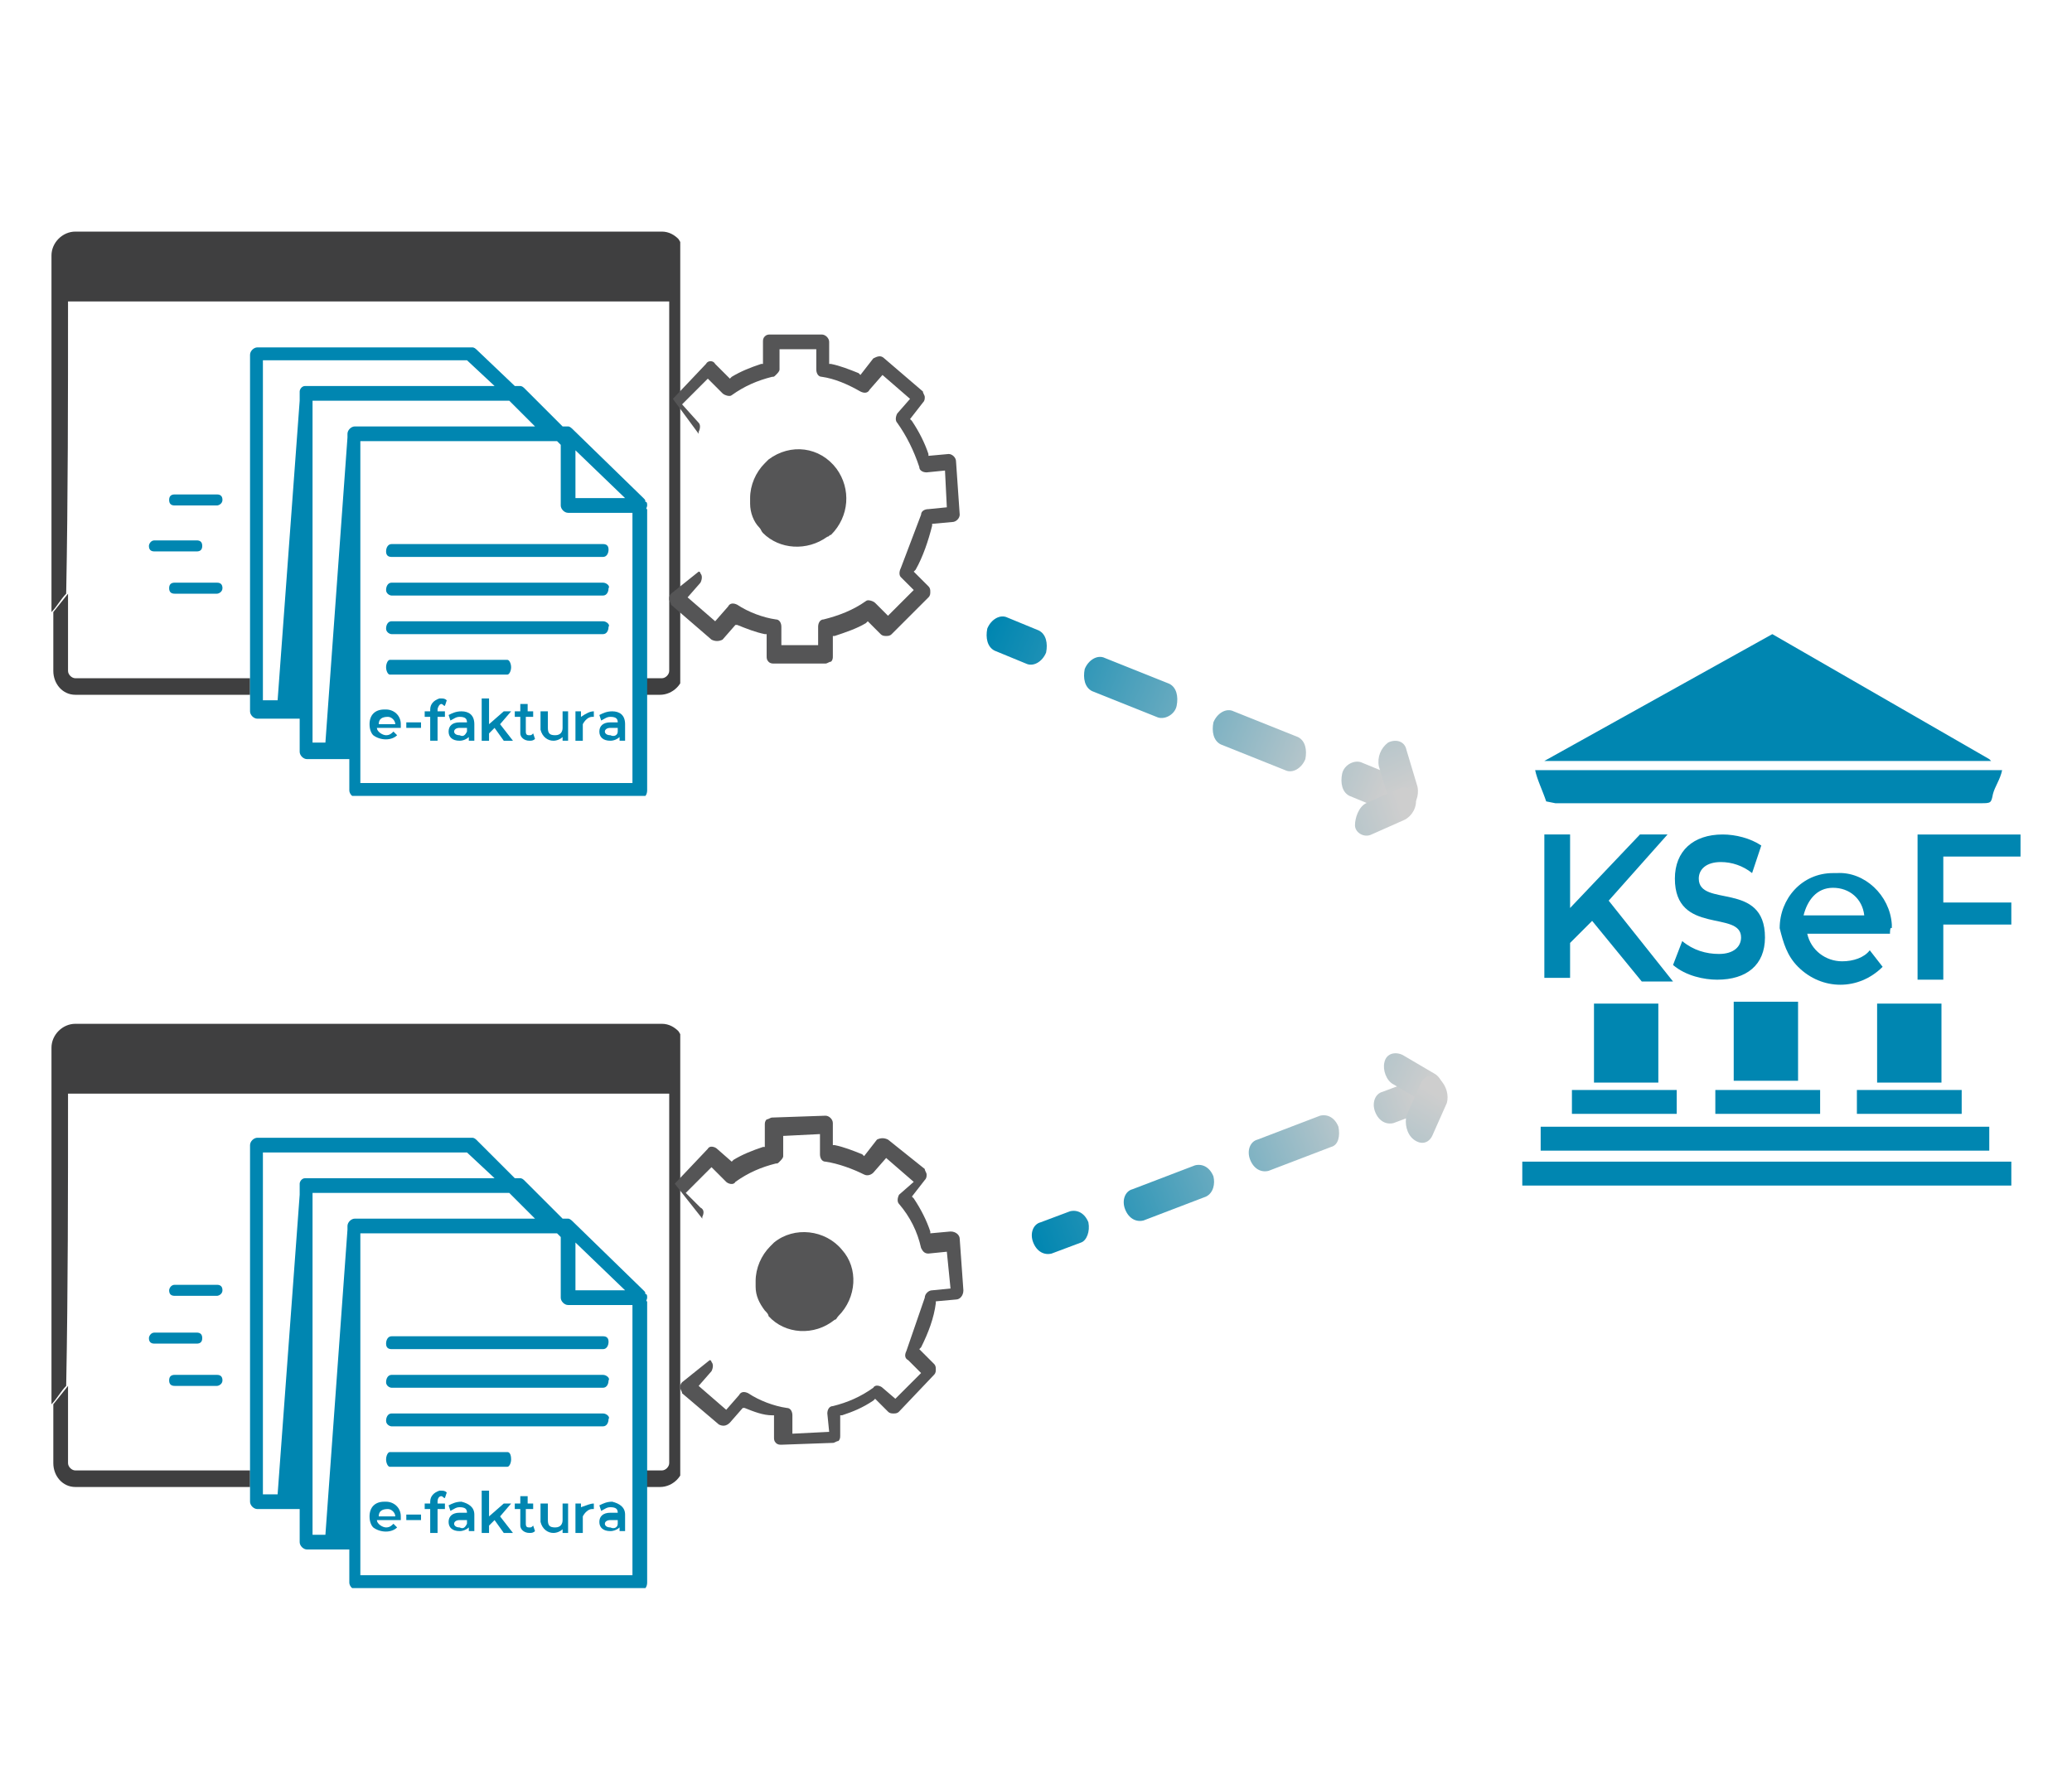 <svg xmlns="http://www.w3.org/2000/svg" xmlns:xlink="http://www.w3.org/1999/xlink" id="Warstwa_1" x="0px" y="0px" viewBox="0 0 112.7 96.8" style="enable-background:new 0 0 112.7 96.8;" xml:space="preserve"><style type="text/css">	.st0{clip-path:url(#SVGID_00000006696298019781055240000006112630198233277585_);}	.st1{fill:#0086B1;}	.st2{fill:url(#SVGID_00000048499701860631432910000013327195479545317774_);}	.st3{fill:url(#SVGID_00000094594635558107736810000001463976348490400437_);}	.st4{fill:url(#SVGID_00000093889185196337457240000009886918345968667534_);}	.st5{fill:url(#SVGID_00000069385008044354293900000012657399504392284549_);}	.st6{fill:url(#SVGID_00000011742729558626588990000005609796246453977777_);}	.st7{clip-path:url(#SVGID_00000133516056054051925700000009364306999722518718_);}	.st8{fill:#3F3F40;}	.st9{clip-path:url(#SVGID_00000164486787660853963470000004459749642169440431_);}	.st10{fill:url(#SVGID_00000036228302321207227630000012499998800772719253_);}	.st11{fill:url(#SVGID_00000170262690791116736400000013990951455799515800_);}	.st12{fill:url(#SVGID_00000069380968451750259970000003189947794135432860_);}	.st13{fill:url(#SVGID_00000162344612018086160750000011579912887433511854_);}	.st14{fill:url(#SVGID_00000167396234556376283380000009100325633493132444_);}	.st15{clip-path:url(#SVGID_00000031896657006462325300000007959166067716451503_);}	.st16{fill:#555556;}</style><g>	<defs>		<rect id="SVGID_1_" x="-15.4" y="-7.3" width="134.3" height="117.7"></rect>	</defs>	<clipPath id="SVGID_00000135679757483322248740000003353920443741624491_">		<use xlink:href="#SVGID_1_" style="overflow:visible;"></use>	</clipPath>	<g style="clip-path:url(#SVGID_00000135679757483322248740000003353920443741624491_);">		<path id="Path_960" class="st1" d="M86.6,50.1l-1.2,1.2v1.9H84v-7.8h1.4v4l3.8-4h1.5L87.5,49l3.5,4.4h-1.7L86.6,50.1z"></path>		<path id="Path_961" class="st1" d="M91,52.5l0.5-1.3c0.6,0.5,1.3,0.7,2,0.7c0.8,0,1.2-0.4,1.2-0.9c0-1.5-3.6-0.1-3.6-3.2    c0-1.5,1-2.4,2.6-2.4c0.7,0,1.5,0.2,2.1,0.6l-0.5,1.5c-0.5-0.4-1.1-0.6-1.7-0.6c-0.8,0-1.2,0.4-1.2,0.9c0,1.6,3.6,0.1,3.6,3.2    c0,1.5-1,2.3-2.6,2.3C92.7,53.3,91.7,53.1,91,52.5"></path>		<path id="Path_962" class="st1" d="M102.8,50.8h-4.5c0.2,0.9,1,1.5,1.9,1.5c0.6,0,1.2-0.2,1.5-0.6l0.7,0.9c-1.3,1.3-3.3,1.3-4.6,0    c-0.6-0.6-0.8-1.3-1-2.1c0-1.6,1.2-3,2.9-3c0.1,0,0.1,0,0.2,0c1.5-0.1,2.9,1.2,3,2.8c0,0.1,0,0.2,0,0.2    C102.8,50.4,102.8,50.7,102.8,50.8 M98.1,49.8h3.3c-0.1-0.9-0.8-1.5-1.7-1.5S98.3,49,98.1,49.8"></path>		<path id="Path_963" class="st1" d="M105.7,46.7v2.4h3.7v1.2h-3.7v3h-1.4v-7.9h5.6v1.2H105.7z"></path>		<path id="Path_964" class="st1" d="M84.1,43.6c-0.2-0.6-0.5-1.2-0.6-1.7h25.4c-0.1,0.5-0.4,0.9-0.5,1.3c-0.1,0.5-0.1,0.5-0.7,0.5    H84.6L84.1,43.6"></path>		<path id="Path_965" class="st1" d="M82.8,63.2c0,0.5,0,0.9,0,1.3h26.6c0-0.5,0-0.9,0-1.3H82.8"></path>		<path id="Path_966" class="st1" d="M83.8,62.6h24.4c0-0.5,0-0.9,0-1.3H83.8C83.8,61.7,83.8,62.1,83.8,62.6"></path>		<path id="Path_967" class="st1" d="M86.7,54.6c0,2.7,0,1.5,0,4.3h3.5c0-2.8,0-1.5,0-4.3H86.7"></path>		<path id="Path_968" class="st1" d="M102.1,54.6c0,2.7,0,1.5,0,4.3h3.5c0-2.7,0-1.5,0-4.3H102.1"></path>		<path id="Path_969" class="st1" d="M97.8,58.8c0-2.8,0-1.5,0-4.3h-3.5c0,2.7,0,1.5,0,4.3H97.8"></path>		<path id="Path_970" class="st1" d="M108.2,41.3L108.2,41.3l-11.8-6.8L84,41.4h24.3L108.2,41.3"></path>		<path id="Path_971" class="st1" d="M93.3,60.6H99c0-0.5,0-0.9,0-1.3h-5.7C93.3,59.8,93.3,60.3,93.3,60.6"></path>		<path id="Path_972" class="st1" d="M101,60.6h5.7c0-0.5,0-0.9,0-1.3H101C101,59.8,101,60.3,101,60.6"></path>		<path id="Path_973" class="st1" d="M85.5,60.6h5.7c0-0.5,0-0.9,0-1.3h-5.7C85.5,59.8,85.5,60.3,85.5,60.6"></path>	</g></g><g>			<linearGradient id="SVGID_00000003800343951166961360000002955221740329108642_" gradientUnits="userSpaceOnUse" x1="53.819" y1="386.593" x2="77.968" y2="386.593" gradientTransform="matrix(0.928 0.372 -0.372 0.928 147.739 -344.591)">		<stop offset="0" style="stop-color:#0086B1"></stop>		<stop offset="0.967" style="stop-color:#CECECE"></stop>	</linearGradient>	<path style="fill:url(#SVGID_00000003800343951166961360000002955221740329108642_);" d="M55.8,36.1l-1.7-0.7   c-0.4-0.2-0.5-0.7-0.4-1.2c0.2-0.5,0.7-0.8,1.1-0.6l1.7,0.7c0.4,0.2,0.5,0.7,0.4,1.2C56.7,36,56.2,36.3,55.8,36.1z"></path>			<linearGradient id="SVGID_00000157990114129312712650000004514461097666024615_" gradientUnits="userSpaceOnUse" x1="54.536" y1="41.387" x2="75.59" y2="41.387" gradientTransform="matrix(0.928 0.372 -0.372 0.928 19.231 -24.118)">		<stop offset="0" style="stop-color:#0086B1"></stop>		<stop offset="0.967" style="stop-color:#CECECE"></stop>	</linearGradient>	<path style="fill:url(#SVGID_00000157990114129312712650000004514461097666024615_);" d="M69.9,41.9l-3.5-1.4   c-0.4-0.2-0.5-0.7-0.4-1.2c0.2-0.5,0.7-0.8,1.1-0.6l3.5,1.4c0.4,0.2,0.5,0.7,0.4,1.2C70.8,41.8,70.3,42.1,69.9,41.9z M62.9,39   l-3.5-1.4c-0.4-0.2-0.5-0.7-0.4-1.2c0.2-0.5,0.7-0.8,1.1-0.6l3.5,1.4c0.4,0.2,0.5,0.7,0.4,1.2S63.3,39.2,62.9,39z"></path>			<linearGradient id="SVGID_00000155826306028823180440000008132264123772954517_" gradientUnits="userSpaceOnUse" x1="53.818" y1="386.738" x2="77.968" y2="386.738" gradientTransform="matrix(0.928 0.372 -0.372 0.928 147.739 -344.591)">		<stop offset="0" style="stop-color:#0086B1"></stop>		<stop offset="0.967" style="stop-color:#CECECE"></stop>	</linearGradient>	<path style="fill:url(#SVGID_00000155826306028823180440000008132264123772954517_);" d="M75.1,44l-1.7-0.7   c-0.4-0.2-0.5-0.7-0.4-1.2s0.7-0.8,1.1-0.6l1.7,0.7c0.4,0.2,0.5,0.7,0.4,1.2C76,43.9,75.5,44.2,75.1,44z"></path>			<linearGradient id="SVGID_00000060725270735222018810000009536895501720690588_" gradientUnits="userSpaceOnUse" x1="153.004" y1="243.316" x2="180.844" y2="243.316" gradientTransform="matrix(0.396 0.918 -0.918 0.396 228.601 -218.423)">		<stop offset="0" style="stop-color:#0086B1"></stop>		<stop offset="0.967" style="stop-color:#CECECE"></stop>	</linearGradient>	<path style="fill:url(#SVGID_00000060725270735222018810000009536895501720690588_);" d="M75.6,43.7l-0.6-2c-0.1-0.5,0.1-1,0.5-1.3   c0.4-0.2,0.9-0.1,1,0.4l0.6,2c0.1,0.5-0.1,1-0.5,1.3C76.2,44.3,75.7,44.1,75.6,43.7z"></path>			<linearGradient id="SVGID_00000122711156488012643400000014058675671869247932_" gradientUnits="userSpaceOnUse" x1="-86.455" y1="419.588" x2="-59.753" y2="419.588" gradientTransform="matrix(0.956 -0.292 0.292 0.956 11.571 -375.17)">		<stop offset="0" style="stop-color:#0086B1"></stop>		<stop offset="0.967" style="stop-color:#CECECE"></stop>	</linearGradient>	<path style="fill:url(#SVGID_00000122711156488012643400000014058675671869247932_);" d="M76.4,44.6l-1.8,0.8   c-0.4,0.2-0.9-0.1-0.9-0.5s0.2-1,0.6-1.2l1.8-0.8c0.4-0.2,0.9,0.1,0.9,0.5C77.1,43.9,76.8,44.4,76.4,44.6z"></path></g><g id="Group_1063" transform="translate(0 0)">	<g>		<defs>			<rect id="SVGID_00000015343824624383927440000015884657945622721976_" x="-4.3" y="1.9" width="41.3" height="41.4"></rect>		</defs>		<clipPath id="SVGID_00000173123840211187464600000009028604827035430830_">			<use xlink:href="#SVGID_00000015343824624383927440000015884657945622721976_" style="overflow:visible;"></use>		</clipPath>					<g id="Group_1062" transform="translate(0 0)" style="clip-path:url(#SVGID_00000173123840211187464600000009028604827035430830_);">			<path id="Path_1140" class="st8" d="M4.1,37.8h9.5v-0.9H4.1c-0.2,0-0.4-0.2-0.4-0.4v0v-4.2l-0.8,1v3.2     C2.9,37.2,3.4,37.8,4.1,37.8"></path>			<path id="Path_1141" class="st8" d="M3.7,16.4h12.9v0h0.1l19.7,0v20.1c0,0.2-0.2,0.4-0.4,0.4h0h-0.9v0.9h0.8     c0.7,0,1.3-0.6,1.3-1.3V13.9c0-0.3-0.1-0.6-0.3-0.9c-0.2-0.2-0.5-0.4-0.9-0.4h-8.8v0h0H4.1c-0.7,0-1.3,0.6-1.3,1.3     c0,6.5,0,12.9,0,19.4c0.3-0.3,0.5-0.7,0.8-1C3.7,27,3.7,21.7,3.7,16.4z"></path>			<path id="Path_1143" class="st1" d="M35.2,27.5c0-0.1,0-0.2-0.1-0.2c0-0.1,0-0.1-0.1-0.2l-3.8-3.7c-0.1-0.1-0.2-0.2-0.3-0.2     c0,0,0,0,0,0c0,0,0,0,0,0h-0.3l-2.1-2.1c-0.1-0.1-0.2-0.1-0.2-0.1H28L25.9,19c-0.1-0.1-0.2-0.1-0.2-0.1H14     c-0.2,0-0.4,0.2-0.4,0.4v19.4c0,0.2,0.2,0.4,0.4,0.4l0,0h2.3v1.8c0,0.2,0.2,0.4,0.4,0.4l0,0h2.3V43c0,0.2,0.2,0.4,0.4,0.4h15.5     c0.2,0,0.3-0.2,0.3-0.4V27.7C35.1,27.7,35.2,27.6,35.2,27.5 M31.3,24.5l2.7,2.6h-2.7V24.5z M14.3,19.6h11.1l1.5,1.4H16.6     c-0.2,0-0.3,0.2-0.3,0.3v0.5l0,0l-1.2,16.3h-0.8V19.6z M17,21.8h10.7l1.4,1.4v0h-9.8c-0.2,0-0.4,0.2-0.4,0.4v0.2l-1.2,16.6H17     V21.8z M19.6,42.6V24h10.7l0.2,0.2v3.3c0,0.2,0.2,0.4,0.4,0.4l0,0h3.5v14.7L19.6,42.6z"></path>			<path id="Path_1144" class="st1" d="M32.8,31.7H21.3c-0.2,0-0.3,0.2-0.3,0.4c0,0.2,0.2,0.3,0.3,0.3h11.5c0.2,0,0.3-0.2,0.3-0.4     C33.2,31.9,33,31.7,32.8,31.7"></path>			<path id="Path_1145" class="st1" d="M21.3,30.3h11.5c0.2,0,0.3-0.2,0.3-0.4c0-0.2-0.1-0.3-0.3-0.3H21.3c-0.2,0-0.3,0.2-0.3,0.4     C21,30.2,21.1,30.3,21.3,30.3"></path>			<path id="Path_1146" class="st1" d="M32.8,33.8H21.3c-0.2,0-0.3,0.2-0.3,0.4c0,0.2,0.2,0.3,0.3,0.3h11.5c0.2,0,0.3-0.2,0.3-0.4     C33.2,34,33,33.8,32.8,33.8"></path>			<path id="Path_1147" class="st1" d="M27.6,35.9h-6.4c-0.1,0-0.2,0.2-0.2,0.4s0.1,0.4,0.2,0.4h6.4c0.1,0,0.2-0.2,0.2-0.4     S27.7,35.9,27.6,35.9"></path>			<path id="Path_1148" class="st1" d="M11.8,27.5H9.5c-0.2,0-0.3-0.1-0.3-0.3s0.1-0.3,0.3-0.3h2.3c0.2,0,0.3,0.1,0.3,0.3     S11.9,27.5,11.8,27.5"></path>			<path id="Path_1149" class="st1" d="M10.7,30H8.4c-0.2,0-0.3-0.1-0.3-0.3c0-0.1,0.1-0.3,0.3-0.3h2.3c0.2,0,0.3,0.1,0.3,0.3     C11,29.9,10.9,30,10.7,30"></path>			<path id="Path_1150" class="st1" d="M11.8,32.3H9.5c-0.2,0-0.3-0.1-0.3-0.3c0-0.2,0.1-0.3,0.3-0.3h2.3c0.2,0,0.3,0.1,0.3,0.3     C12.1,32.2,11.9,32.3,11.8,32.3"></path>			<path id="Path_1151" class="st1" d="M21.8,39.6h-1.3c0,0.2,0.3,0.4,0.5,0.4c0.2,0,0.3-0.1,0.4-0.2l0.2,0.2     c-0.3,0.3-0.9,0.3-1.3,0c-0.1-0.1-0.2-0.3-0.2-0.6c0-0.5,0.3-0.8,0.8-0.8c0,0,0,0,0.1,0c0.4,0,0.8,0.3,0.8,0.8c0,0,0,0.1,0,0.1     C21.8,39.6,21.8,39.6,21.8,39.6 M20.6,39.4h0.9c0-0.2-0.2-0.4-0.4-0.4C20.8,39,20.6,39.1,20.6,39.4"></path>			<rect id="Rectangle_202" x="22.1" y="39.3" class="st1" width="0.8" height="0.3"></rect>			<path id="Path_1152" class="st1" d="M23.8,38.6v0.1h0.4V39h-0.4v1.3h-0.4V39h-0.3v-0.3h0.3v-0.1c0-0.3,0.2-0.5,0.5-0.6     c0,0,0.1,0,0.1,0c0.1,0,0.2,0,0.3,0.1l-0.1,0.3c-0.1,0-0.1-0.1-0.2-0.1C23.9,38.3,23.8,38.5,23.8,38.6"></path>			<path id="Path_1153" class="st1" d="M25.8,39.4v0.9h-0.3v-0.2c-0.1,0.1-0.3,0.2-0.5,0.2c-0.4,0-0.6-0.2-0.6-0.5     c0-0.3,0.2-0.5,0.6-0.5h0.4v0c0-0.2-0.1-0.3-0.4-0.3c-0.2,0-0.3,0.1-0.5,0.2l-0.1-0.3c0.2-0.1,0.4-0.2,0.7-0.2     C25.5,38.7,25.8,38.9,25.8,39.4 M25.4,39.8v-0.2H25c-0.2,0-0.3,0.1-0.3,0.2c0,0.1,0.1,0.2,0.3,0.2C25.2,40.1,25.3,40,25.4,39.8"></path>			<path id="Path_1154" class="st1" d="M26.9,39.6l-0.3,0.3v0.4h-0.4v-2.3h0.4v1.4l0.8-0.7h0.4l-0.6,0.7l0.7,0.9h-0.5L26.9,39.6z"></path>			<path id="Path_1155" class="st1" d="M29.1,40.2c-0.1,0.1-0.2,0.1-0.3,0.1c-0.3,0-0.5-0.2-0.5-0.4c0,0,0-0.1,0-0.1V39h-0.3v-0.3     h0.3v-0.4h0.4v0.4H29V39h-0.4v0.8c0,0.2,0.1,0.2,0.2,0.2c0.1,0,0.1,0,0.2-0.1L29.1,40.2z"></path>			<path id="Path_1156" class="st1" d="M30.9,38.7v1.6h-0.3v-0.2c-0.1,0.1-0.3,0.2-0.5,0.2c-0.3,0-0.6-0.2-0.7-0.6c0,0,0-0.1,0-0.1     v-0.9h0.4v0.9c0,0.3,0.1,0.4,0.4,0.4s0.4-0.2,0.4-0.4c0,0,0-0.1,0-0.1v-0.8L30.9,38.7L30.9,38.7z"></path>			<path id="Path_1157" class="st1" d="M32.3,38.7V39c0,0-0.1,0-0.1,0c-0.2,0-0.4,0.2-0.5,0.4c0,0,0,0.1,0,0.1v0.8h-0.4v-1.6h0.3V39     C31.9,38.8,32.1,38.7,32.3,38.7"></path>			<path id="Path_1158" class="st1" d="M34,39.4v0.9h-0.3v-0.2c-0.1,0.1-0.3,0.2-0.5,0.2c-0.4,0-0.6-0.2-0.6-0.5     c0-0.3,0.2-0.5,0.6-0.5h0.4v0c0-0.2-0.1-0.3-0.4-0.3c-0.2,0-0.3,0.1-0.5,0.2l-0.1-0.3c0.2-0.1,0.4-0.2,0.7-0.2     C33.7,38.7,34,38.9,34,39.4 M33.6,39.8v-0.2h-0.4c-0.2,0-0.3,0.1-0.3,0.2c0,0.1,0.1,0.2,0.3,0.2C33.4,40.1,33.6,40,33.6,39.8"></path>		</g>	</g></g><g>	<defs>		<rect id="SVGID_00000080903939780841948660000013503677979160758951_" x="-71.4" y="20.1" width="134.3" height="117.7"></rect>	</defs>	<clipPath id="SVGID_00000035504101743922773180000015954927457738352567_">		<use xlink:href="#SVGID_00000080903939780841948660000013503677979160758951_" style="overflow:visible;"></use>	</clipPath></g><g id="Group_1063_00000101075531144707962130000015575512407434773388_" transform="translate(0 0)">	<g>		<defs>			<rect id="SVGID_00000046316607842204834710000017541687636630676108_" x="-4.3" y="45" width="41.3" height="41.4"></rect>		</defs>		<clipPath id="SVGID_00000032644431760174246520000003249190527200950414_">			<use xlink:href="#SVGID_00000046316607842204834710000017541687636630676108_" style="overflow:visible;"></use>		</clipPath>					<g id="Group_1062_00000183942331253090062270000008150354464282824885_" transform="translate(0 0)" style="clip-path:url(#SVGID_00000032644431760174246520000003249190527200950414_);">			<path id="Path_1140_00000013887122144474785990000000711545948405088909_" class="st8" d="M4.1,80.9h9.5V80H4.1     c-0.2,0-0.4-0.2-0.4-0.4v0v-4.2l-0.8,1v3.2C2.9,80.3,3.4,80.9,4.1,80.9"></path>			<path id="Path_1141_00000024680232799323106540000012448108314188078014_" class="st8" d="M3.7,59.5h12.9v0h0.1l19.7,0v20.1     c0,0.2-0.2,0.4-0.4,0.4h0h-0.9v0.9h0.8c0.7,0,1.3-0.6,1.3-1.3V57c0-0.3-0.1-0.6-0.3-0.9c-0.2-0.2-0.5-0.4-0.9-0.4h-8.8v0h0H4.1     c-0.7,0-1.3,0.6-1.3,1.3c0,6.5,0,12.9,0,19.4c0.3-0.3,0.5-0.7,0.8-1C3.7,70.1,3.7,64.8,3.7,59.5z"></path>			<path id="Path_1143_00000123404297269706855630000016907721319093961638_" class="st1" d="M35.2,70.6c0-0.1,0-0.2-0.1-0.2     c0-0.1,0-0.1-0.1-0.2l-3.8-3.7c-0.1-0.1-0.2-0.2-0.3-0.2c0,0,0,0,0,0c0,0,0,0,0,0h-0.3l-2.1-2.1c-0.1-0.1-0.2-0.1-0.2-0.1H28     l-2.1-2.1c-0.1-0.1-0.2-0.1-0.2-0.1H14c-0.2,0-0.4,0.2-0.4,0.4v19.4c0,0.2,0.2,0.4,0.4,0.4l0,0h2.3v1.8c0,0.2,0.2,0.4,0.4,0.4     l0,0h2.3v1.8c0,0.2,0.2,0.4,0.4,0.4h15.5c0.2,0,0.3-0.2,0.3-0.4V70.8C35.1,70.8,35.2,70.7,35.2,70.6 M31.3,67.6l2.7,2.6h-2.7     V67.6z M14.3,62.7h11.1l1.5,1.4H16.6c-0.2,0-0.3,0.2-0.3,0.3V65l0,0l-1.2,16.3h-0.8V62.7z M17,64.9h10.7l1.4,1.4v0h-9.8     c-0.2,0-0.4,0.2-0.4,0.4v0.2l-1.2,16.6H17V64.9z M19.6,85.7V67.1h10.7l0.2,0.2v3.3c0,0.2,0.2,0.4,0.4,0.4l0,0h3.5v14.7L19.6,85.7     z"></path>			<path id="Path_1144_00000121245870336127017540000011100105032144081303_" class="st1" d="M32.8,74.8H21.3     c-0.2,0-0.3,0.2-0.3,0.4c0,0.2,0.2,0.3,0.3,0.3h11.5c0.2,0,0.3-0.2,0.3-0.4C33.2,75,33,74.8,32.8,74.8"></path>			<path id="Path_1145_00000049180111080937645030000017808130775737171089_" class="st1" d="M21.3,73.4h11.5c0.2,0,0.3-0.2,0.3-0.4     c0-0.2-0.1-0.3-0.3-0.3H21.3c-0.2,0-0.3,0.2-0.3,0.4C21,73.3,21.1,73.4,21.3,73.4"></path>			<path id="Path_1146_00000010278862411460879630000017001954526997730212_" class="st1" d="M32.8,76.9H21.3     c-0.2,0-0.3,0.2-0.3,0.4c0,0.2,0.2,0.3,0.3,0.3h11.5c0.2,0,0.3-0.2,0.3-0.4C33.2,77.1,33,76.9,32.8,76.9"></path>			<path id="Path_1147_00000052816699547876783530000016216405070206950789_" class="st1" d="M27.6,79h-6.4c-0.1,0-0.2,0.2-0.2,0.4     c0,0.2,0.1,0.4,0.2,0.4h6.4c0.1,0,0.2-0.2,0.2-0.4C27.8,79.1,27.7,79,27.6,79"></path>			<path id="Path_1148_00000018224796979585716000000008706913330979733694_" class="st1" d="M11.8,70.5H9.5c-0.2,0-0.3-0.1-0.3-0.3     c0-0.1,0.1-0.3,0.3-0.3h2.3c0.2,0,0.3,0.1,0.3,0.3C12.1,70.4,11.9,70.5,11.8,70.5"></path>			<path id="Path_1149_00000127044275153479682030000004640360180262948248_" class="st1" d="M10.7,73.1H8.4c-0.2,0-0.3-0.1-0.3-0.3     c0-0.1,0.1-0.3,0.3-0.3h2.3c0.2,0,0.3,0.1,0.3,0.3C11,73,10.9,73.1,10.7,73.1"></path>			<path id="Path_1150_00000031914994944357248510000006966364643369332640_" class="st1" d="M11.8,75.4H9.5c-0.2,0-0.3-0.1-0.3-0.3     c0-0.2,0.1-0.3,0.3-0.3h2.3c0.2,0,0.3,0.1,0.3,0.3C12.1,75.3,11.9,75.4,11.8,75.4"></path>			<path id="Path_1151_00000177467369656625354470000009365094992752261821_" class="st1" d="M21.8,82.7h-1.3c0,0.2,0.3,0.4,0.5,0.4     c0.2,0,0.3-0.1,0.4-0.2l0.2,0.2c-0.3,0.3-0.9,0.3-1.3,0c-0.1-0.1-0.2-0.3-0.2-0.6c0-0.5,0.3-0.8,0.8-0.8c0,0,0,0,0.1,0     c0.4,0,0.8,0.3,0.8,0.8c0,0,0,0.1,0,0.1C21.8,82.7,21.8,82.7,21.8,82.7 M20.6,82.5h0.9c0-0.2-0.2-0.4-0.4-0.4     C20.8,82.1,20.6,82.2,20.6,82.5"></path>							<rect id="Rectangle_202_00000183244998460110689750000002167806345979225518_" x="22.1" y="82.4" class="st1" width="0.8" height="0.3"></rect>			<path id="Path_1152_00000181767430665566531220000005711335595538539183_" class="st1" d="M23.8,81.7v0.1h0.4v0.3h-0.4v1.3h-0.4     v-1.3h-0.3v-0.3h0.3v-0.1c0-0.3,0.2-0.5,0.5-0.6c0,0,0.1,0,0.1,0c0.1,0,0.2,0,0.3,0.1l-0.1,0.3c-0.1,0-0.1-0.1-0.2-0.1     C23.9,81.4,23.8,81.5,23.8,81.7"></path>			<path id="Path_1153_00000102525347781779382250000013068119624781281416_" class="st1" d="M25.8,82.4v0.9h-0.3v-0.2     c-0.1,0.1-0.3,0.2-0.5,0.2c-0.4,0-0.6-0.2-0.6-0.5s0.2-0.5,0.6-0.5h0.4v0c0-0.2-0.1-0.3-0.4-0.3c-0.2,0-0.3,0.1-0.5,0.2l-0.1-0.3     c0.2-0.1,0.4-0.2,0.7-0.2C25.5,81.8,25.8,82,25.8,82.4 M25.4,82.9v-0.2H25c-0.2,0-0.3,0.1-0.3,0.2c0,0.1,0.1,0.2,0.3,0.2     C25.2,83.2,25.3,83.1,25.4,82.9"></path>			<path id="Path_1154_00000039830557139921186900000000896918178247876010_" class="st1" d="M26.9,82.7L26.6,83v0.4h-0.4v-2.3h0.4     v1.4l0.8-0.7h0.4l-0.6,0.7l0.7,0.9h-0.5L26.9,82.7z"></path>			<path id="Path_1155_00000140007461970764294840000003773394660013365418_" class="st1" d="M29.1,83.3c-0.1,0.1-0.2,0.1-0.3,0.1     c-0.3,0-0.5-0.2-0.5-0.4c0,0,0-0.1,0-0.1v-0.8h-0.3v-0.3h0.3v-0.4h0.4v0.4H29v0.3h-0.4v0.8c0,0.2,0.1,0.2,0.2,0.2     c0.1,0,0.1,0,0.2-0.1L29.1,83.3z"></path>			<path id="Path_1156_00000023960001463873306390000008013163704179984529_" class="st1" d="M30.9,81.8v1.6h-0.3v-0.2     c-0.1,0.1-0.3,0.2-0.5,0.2c-0.3,0-0.6-0.2-0.7-0.6c0,0,0-0.1,0-0.1v-0.9h0.4v0.9c0,0.3,0.1,0.4,0.4,0.4s0.4-0.2,0.4-0.4     c0,0,0-0.1,0-0.1v-0.8L30.9,81.8L30.9,81.8z"></path>			<path id="Path_1157_00000133496068185593434500000007324945718941263792_" class="st1" d="M32.3,81.8v0.3c0,0-0.1,0-0.1,0     c-0.2,0-0.4,0.2-0.5,0.4c0,0,0,0.1,0,0.1v0.8h-0.4v-1.6h0.3v0.2C31.9,81.9,32.1,81.8,32.3,81.8"></path>			<path id="Path_1158_00000165954629223111979450000007745030554137846660_" class="st1" d="M34,82.4v0.9h-0.3v-0.2     c-0.1,0.1-0.3,0.2-0.5,0.2c-0.4,0-0.6-0.2-0.6-0.5s0.2-0.5,0.6-0.5h0.4v0c0-0.2-0.1-0.3-0.4-0.3c-0.2,0-0.3,0.1-0.5,0.2l-0.1-0.3     c0.2-0.1,0.4-0.2,0.7-0.2C33.7,81.8,34,82,34,82.4 M33.6,82.9v-0.2h-0.4c-0.2,0-0.3,0.1-0.3,0.2c0,0.1,0.1,0.2,0.3,0.2     C33.4,83.2,33.6,83.1,33.6,82.9"></path>		</g>	</g></g><g>			<linearGradient id="SVGID_00000034081540637241746730000007622357495633573783_" gradientUnits="userSpaceOnUse" x1="56.79" y1="406.62" x2="79.866" y2="406.62" gradientTransform="matrix(0.936 -0.351 0.351 0.936 -139.695 -293.202)">		<stop offset="0" style="stop-color:#0086B1"></stop>		<stop offset="0.967" style="stop-color:#CECECE"></stop>	</linearGradient>	<path style="fill:url(#SVGID_00000034081540637241746730000007622357495633573783_);" d="M58.8,67.6l-1.6,0.6   c-0.4,0.1-0.8-0.1-1-0.6s0-1,0.4-1.1l1.6-0.6c0.4-0.1,0.8,0.1,1,0.6C59.3,67,59.1,67.5,58.8,67.6z"></path>			<linearGradient id="SVGID_00000169553998291474111840000011762356956744416438_" gradientUnits="userSpaceOnUse" x1="57.475" y1="61.276" x2="77.594" y2="61.276" gradientTransform="matrix(0.936 -0.351 0.351 0.936 -18.53 30.119)">		<stop offset="0" style="stop-color:#0086B1"></stop>		<stop offset="0.967" style="stop-color:#CECECE"></stop>	</linearGradient>	<path style="fill:url(#SVGID_00000169553998291474111840000011762356956744416438_);" d="M72.4,62.4L69,63.7   c-0.4,0.1-0.8-0.1-1-0.6c-0.2-0.5,0-1,0.4-1.1l3.4-1.3c0.4-0.1,0.8,0.1,1,0.6C72.9,61.8,72.8,62.3,72.4,62.4z M65.6,65.1l-3.4,1.3   c-0.4,0.1-0.8-0.1-1-0.6c-0.2-0.5,0-1,0.4-1.1l3.4-1.3c0.4-0.1,0.8,0.1,1,0.6C66.1,64.4,66,64.9,65.6,65.1z"></path>			<linearGradient id="SVGID_00000090988815624031543370000005083791890501433223_" gradientUnits="userSpaceOnUse" x1="56.79" y1="406.489" x2="79.866" y2="406.489" gradientTransform="matrix(0.936 -0.351 0.351 0.936 -139.695 -293.202)">		<stop offset="0" style="stop-color:#0086B1"></stop>		<stop offset="0.967" style="stop-color:#CECECE"></stop>	</linearGradient>	<path style="fill:url(#SVGID_00000090988815624031543370000005083791890501433223_);" d="M77.4,60.5l-1.6,0.6   c-0.4,0.1-0.8-0.1-1-0.6c-0.2-0.5,0-1,0.4-1.1l1.6-0.6c0.4-0.1,0.8,0.1,1,0.6C77.9,59.9,77.8,60.4,77.4,60.5z"></path>			<linearGradient id="SVGID_00000023987853432653451430000000166273010962053565_" gradientUnits="userSpaceOnUse" x1="169.791" y1="255.985" x2="196.048" y2="255.985" gradientTransform="matrix(0.912 0.411 -0.411 0.912 5.089 -254.543)">		<stop offset="0" style="stop-color:#0086B1"></stop>		<stop offset="0.967" style="stop-color:#CECECE"></stop>	</linearGradient>	<path style="fill:url(#SVGID_00000023987853432653451430000000166273010962053565_);" d="M77.5,60l-1.7-1c-0.4-0.2-0.6-0.8-0.5-1.2   c0.1-0.5,0.6-0.6,1-0.4l1.7,1c0.4,0.2,0.6,0.8,0.5,1.2C78.4,60,77.9,60.2,77.5,60z"></path>			<linearGradient id="SVGID_00000155866534914858902730000001420493593536489865_" gradientUnits="userSpaceOnUse" x1="-96.552" y1="436.121" x2="-70.677" y2="436.121" gradientTransform="matrix(0.509 -0.861 0.861 0.509 -260.875 -223.978)">		<stop offset="0" style="stop-color:#0086B1"></stop>		<stop offset="0.967" style="stop-color:#CECECE"></stop>	</linearGradient>	<path style="fill:url(#SVGID_00000155866534914858902730000001420493593536489865_);" d="M78.7,60l-0.8,1.8c-0.2,0.4-0.6,0.5-1,0.2   s-0.5-0.9-0.4-1.3l0.8-1.8c0.2-0.4,0.6-0.5,1-0.2C78.7,59.1,78.8,59.6,78.7,60z"></path></g><g id="Group_1065" transform="translate(0 0)">	<g>		<defs>			<rect id="SVGID_00000057851804785670431660000013340027269646243490_" x="18.1" y="-41.6" width="125.3" height="139.4"></rect>		</defs>		<clipPath id="SVGID_00000083072303296792763420000013410629664035643788_">			<use xlink:href="#SVGID_00000057851804785670431660000013340027269646243490_" style="overflow:visible;"></use>		</clipPath>		<g id="Group_1064" style="clip-path:url(#SVGID_00000083072303296792763420000013410629664035643788_);">			<path id="Path_1177" class="st16" d="M38.7,34.8c0.2,0.1,0.4,0.1,0.6,0l0.7-0.8l0.1,0c0.5,0.2,1,0.4,1.5,0.5l0.1,0l0,1.2     c0,0.1,0,0.2,0.1,0.3c0.1,0.1,0.2,0.1,0.3,0.1l2.8,0c0.1,0,0.2-0.1,0.3-0.1c0.1-0.1,0.1-0.2,0.1-0.3l0-1.1l0.1,0     c0.6-0.2,1.2-0.4,1.7-0.7l0.1-0.1l0.7,0.7c0.1,0.1,0.2,0.1,0.3,0.1c0.1,0,0.2,0,0.3-0.1l2-2c0.1-0.1,0.1-0.2,0.1-0.3     c0-0.1,0-0.2-0.1-0.3l-0.8-0.8l0.1-0.1c0.4-0.7,0.7-1.6,0.9-2.4l0-0.1l1.1-0.1c0.2,0,0.4-0.2,0.4-0.4L52,25.1     c0-0.2-0.2-0.4-0.4-0.4l-1.1,0.1l0-0.1c-0.2-0.6-0.5-1.2-0.9-1.8l-0.1-0.1l0.7-0.9c0.1-0.1,0.1-0.2,0.1-0.3     c0-0.1-0.1-0.2-0.1-0.3l-2.1-1.8c-0.2-0.2-0.4-0.1-0.6,0c0,0,0,0,0,0l-0.7,0.9l-0.1-0.1c-0.5-0.2-1-0.4-1.5-0.5l-0.1,0l0-1.2     c0-0.2-0.2-0.4-0.4-0.4c0,0,0,0,0,0l-2.8,0c-0.1,0-0.2,0-0.3,0.1c-0.1,0.1-0.1,0.2-0.1,0.3l0,1.2l-0.1,0     c-0.6,0.2-1.1,0.4-1.6,0.7l-0.1,0.1l-0.8-0.8c-0.1-0.2-0.4-0.2-0.5,0l-1.8,1.9l1.4,1.9c0,0,0-0.1,0-0.1c0.1-0.2,0.1-0.4,0-0.5     L37.1,22l1.4-1.4l0.8,0.8c0.1,0.1,0.4,0.2,0.5,0.1c0.7-0.5,1.4-0.8,2.2-1c0.1,0,0.1,0,0.2-0.1c0.1-0.1,0.2-0.2,0.2-0.3l0-1.1l2,0     l0,1.1c0,0.2,0.1,0.4,0.3,0.4c0.7,0.1,1.4,0.4,2.1,0.8c0.2,0.1,0.4,0.1,0.5-0.1l0.7-0.8l1.5,1.3l-0.7,0.8c-0.1,0.2-0.1,0.4,0,0.5     c0.5,0.7,0.9,1.5,1.2,2.4c0,0.2,0.2,0.3,0.4,0.3l1-0.1l0.1,2l-1,0.1c-0.2,0-0.4,0.1-0.4,0.3l-1.1,2.9c-0.1,0.2-0.1,0.4,0,0.5     l0.7,0.7l-1.4,1.4l-0.7-0.7c-0.1-0.1-0.4-0.2-0.5-0.1c-0.7,0.5-1.5,0.8-2.3,1c-0.2,0-0.3,0.2-0.3,0.4l0,1l-2,0l0-1     c0-0.2-0.1-0.4-0.3-0.4c-0.7-0.1-1.5-0.4-2.1-0.8c-0.2-0.1-0.4-0.1-0.5,0.1l-0.7,0.8l-1.5-1.3l0.7-0.8c0.1-0.2,0.1-0.4,0-0.5     c0,0,0-0.1-0.1-0.1l-1.5,1.2c-0.1,0.1-0.1,0.2-0.1,0.3c0,0.1,0.1,0.2,0.1,0.3L38.7,34.8z"></path>			<path id="Path_1178" class="st16" d="M45,29.2c0.1,0,0.1-0.1,0.2-0.1c1-1,1.1-2.5,0.3-3.6c-0.9-1.2-2.5-1.4-3.7-0.5l0,0l-0.2,0.2     c-0.5,0.5-0.8,1.2-0.8,1.9c0,0.1,0,0.2,0,0.3c0,0.5,0.2,1,0.5,1.3c0.1,0.1,0.1,0.2,0.2,0.3C42.4,29.9,43.9,30,45,29.2"></path>		</g>					<g id="Group_1064_00000017481136963074814190000009587741869850785940_" style="clip-path:url(#SVGID_00000083072303296792763420000013410629664035643788_);">			<path id="Path_1177_00000120548868961611973640000009510496956679348898_" class="st16" d="M39.1,77.5c0.2,0.1,0.4,0.1,0.6-0.1     l0.7-0.8l0.1,0c0.5,0.2,1,0.4,1.5,0.4l0.1,0l0,1.2c0,0.1,0,0.2,0.1,0.3c0.1,0.1,0.2,0.1,0.3,0.1l2.8-0.1c0.1,0,0.2-0.1,0.3-0.1     c0.1-0.1,0.1-0.2,0.1-0.3l0-1.1l0.1,0c0.6-0.2,1.1-0.4,1.7-0.8l0.1-0.1l0.7,0.7c0.1,0.1,0.2,0.1,0.3,0.1c0.1,0,0.2,0,0.3-0.1     l1.9-2c0.1-0.1,0.1-0.2,0.1-0.3c0-0.1,0-0.2-0.1-0.3l-0.8-0.8l0.1-0.1c0.4-0.8,0.7-1.6,0.8-2.4l0-0.1l1.1-0.1     c0.2,0,0.4-0.2,0.4-0.5l-0.2-2.8c0-0.2-0.2-0.4-0.5-0.4l-1.1,0.1l0-0.1c-0.2-0.6-0.5-1.2-0.9-1.8l-0.1-0.1l0.7-0.9     c0.1-0.1,0.1-0.2,0.1-0.3c0-0.1-0.1-0.2-0.1-0.3L48.3,62c-0.2-0.1-0.4-0.1-0.6,0c0,0,0,0,0,0L47,62.9l-0.1-0.1     c-0.5-0.2-1-0.4-1.5-0.5l-0.1,0l0-1.2c0-0.2-0.2-0.4-0.4-0.4c0,0,0,0,0,0L42,60.8c-0.1,0-0.2,0.1-0.3,0.1     c-0.1,0.1-0.1,0.2-0.1,0.3l0,1.2l-0.1,0c-0.6,0.2-1.1,0.4-1.6,0.7l-0.1,0.1L39,62.5c-0.1-0.1-0.4-0.2-0.5,0l-1.8,1.9l1.5,1.9     c0,0,0-0.1,0-0.1c0.1-0.2,0.1-0.4-0.1-0.5l-0.8-0.8l1.4-1.4l0.8,0.8c0.1,0.1,0.4,0.2,0.5,0c0.7-0.5,1.4-0.8,2.2-1     c0.1,0,0.1,0,0.2-0.1c0.1-0.1,0.2-0.2,0.2-0.3l0-1.1l2-0.1l0,1.1c0,0.2,0.1,0.4,0.3,0.4c0.7,0.1,1.5,0.4,2.1,0.7     c0.2,0.1,0.4,0,0.5-0.1l0.7-0.8l1.5,1.3L48.9,65c-0.1,0.2-0.1,0.4,0,0.5c0.6,0.7,1,1.5,1.2,2.4c0.1,0.2,0.2,0.3,0.4,0.3l1-0.1     l0.2,2l-1,0.1c-0.2,0-0.4,0.2-0.4,0.4l-1,2.9c-0.1,0.2-0.1,0.4,0.1,0.5l0.7,0.7l-1.4,1.4L48,75.5c-0.1-0.1-0.4-0.2-0.5,0     c-0.7,0.5-1.4,0.8-2.2,1c-0.2,0-0.3,0.2-0.3,0.4l0.1,1l-2,0.1l0-1c0-0.2-0.1-0.4-0.3-0.4c-0.7-0.1-1.5-0.4-2.1-0.8     c-0.2-0.1-0.4-0.1-0.5,0.1l-0.7,0.8l-1.5-1.3l0.7-0.8c0.1-0.2,0.1-0.4,0-0.5c0,0,0-0.1-0.1-0.1l-1.5,1.2     c-0.1,0.1-0.1,0.2-0.1,0.3c0,0.1,0.1,0.2,0.1,0.3L39.1,77.5z"></path>			<path id="Path_1178_00000026842068597519335120000011171636125874845367_" class="st16" d="M45.4,71.8c0.1,0,0.1-0.1,0.2-0.2     c1-1,1.1-2.6,0.2-3.6c-0.9-1.1-2.6-1.3-3.7-0.4l0,0l-0.2,0.2c-0.5,0.5-0.8,1.2-0.8,1.9c0,0.1,0,0.2,0,0.3c0,0.5,0.2,0.9,0.5,1.3     c0.1,0.1,0.2,0.2,0.2,0.3C42.7,72.6,44.3,72.7,45.4,71.8"></path>		</g>	</g></g></svg>